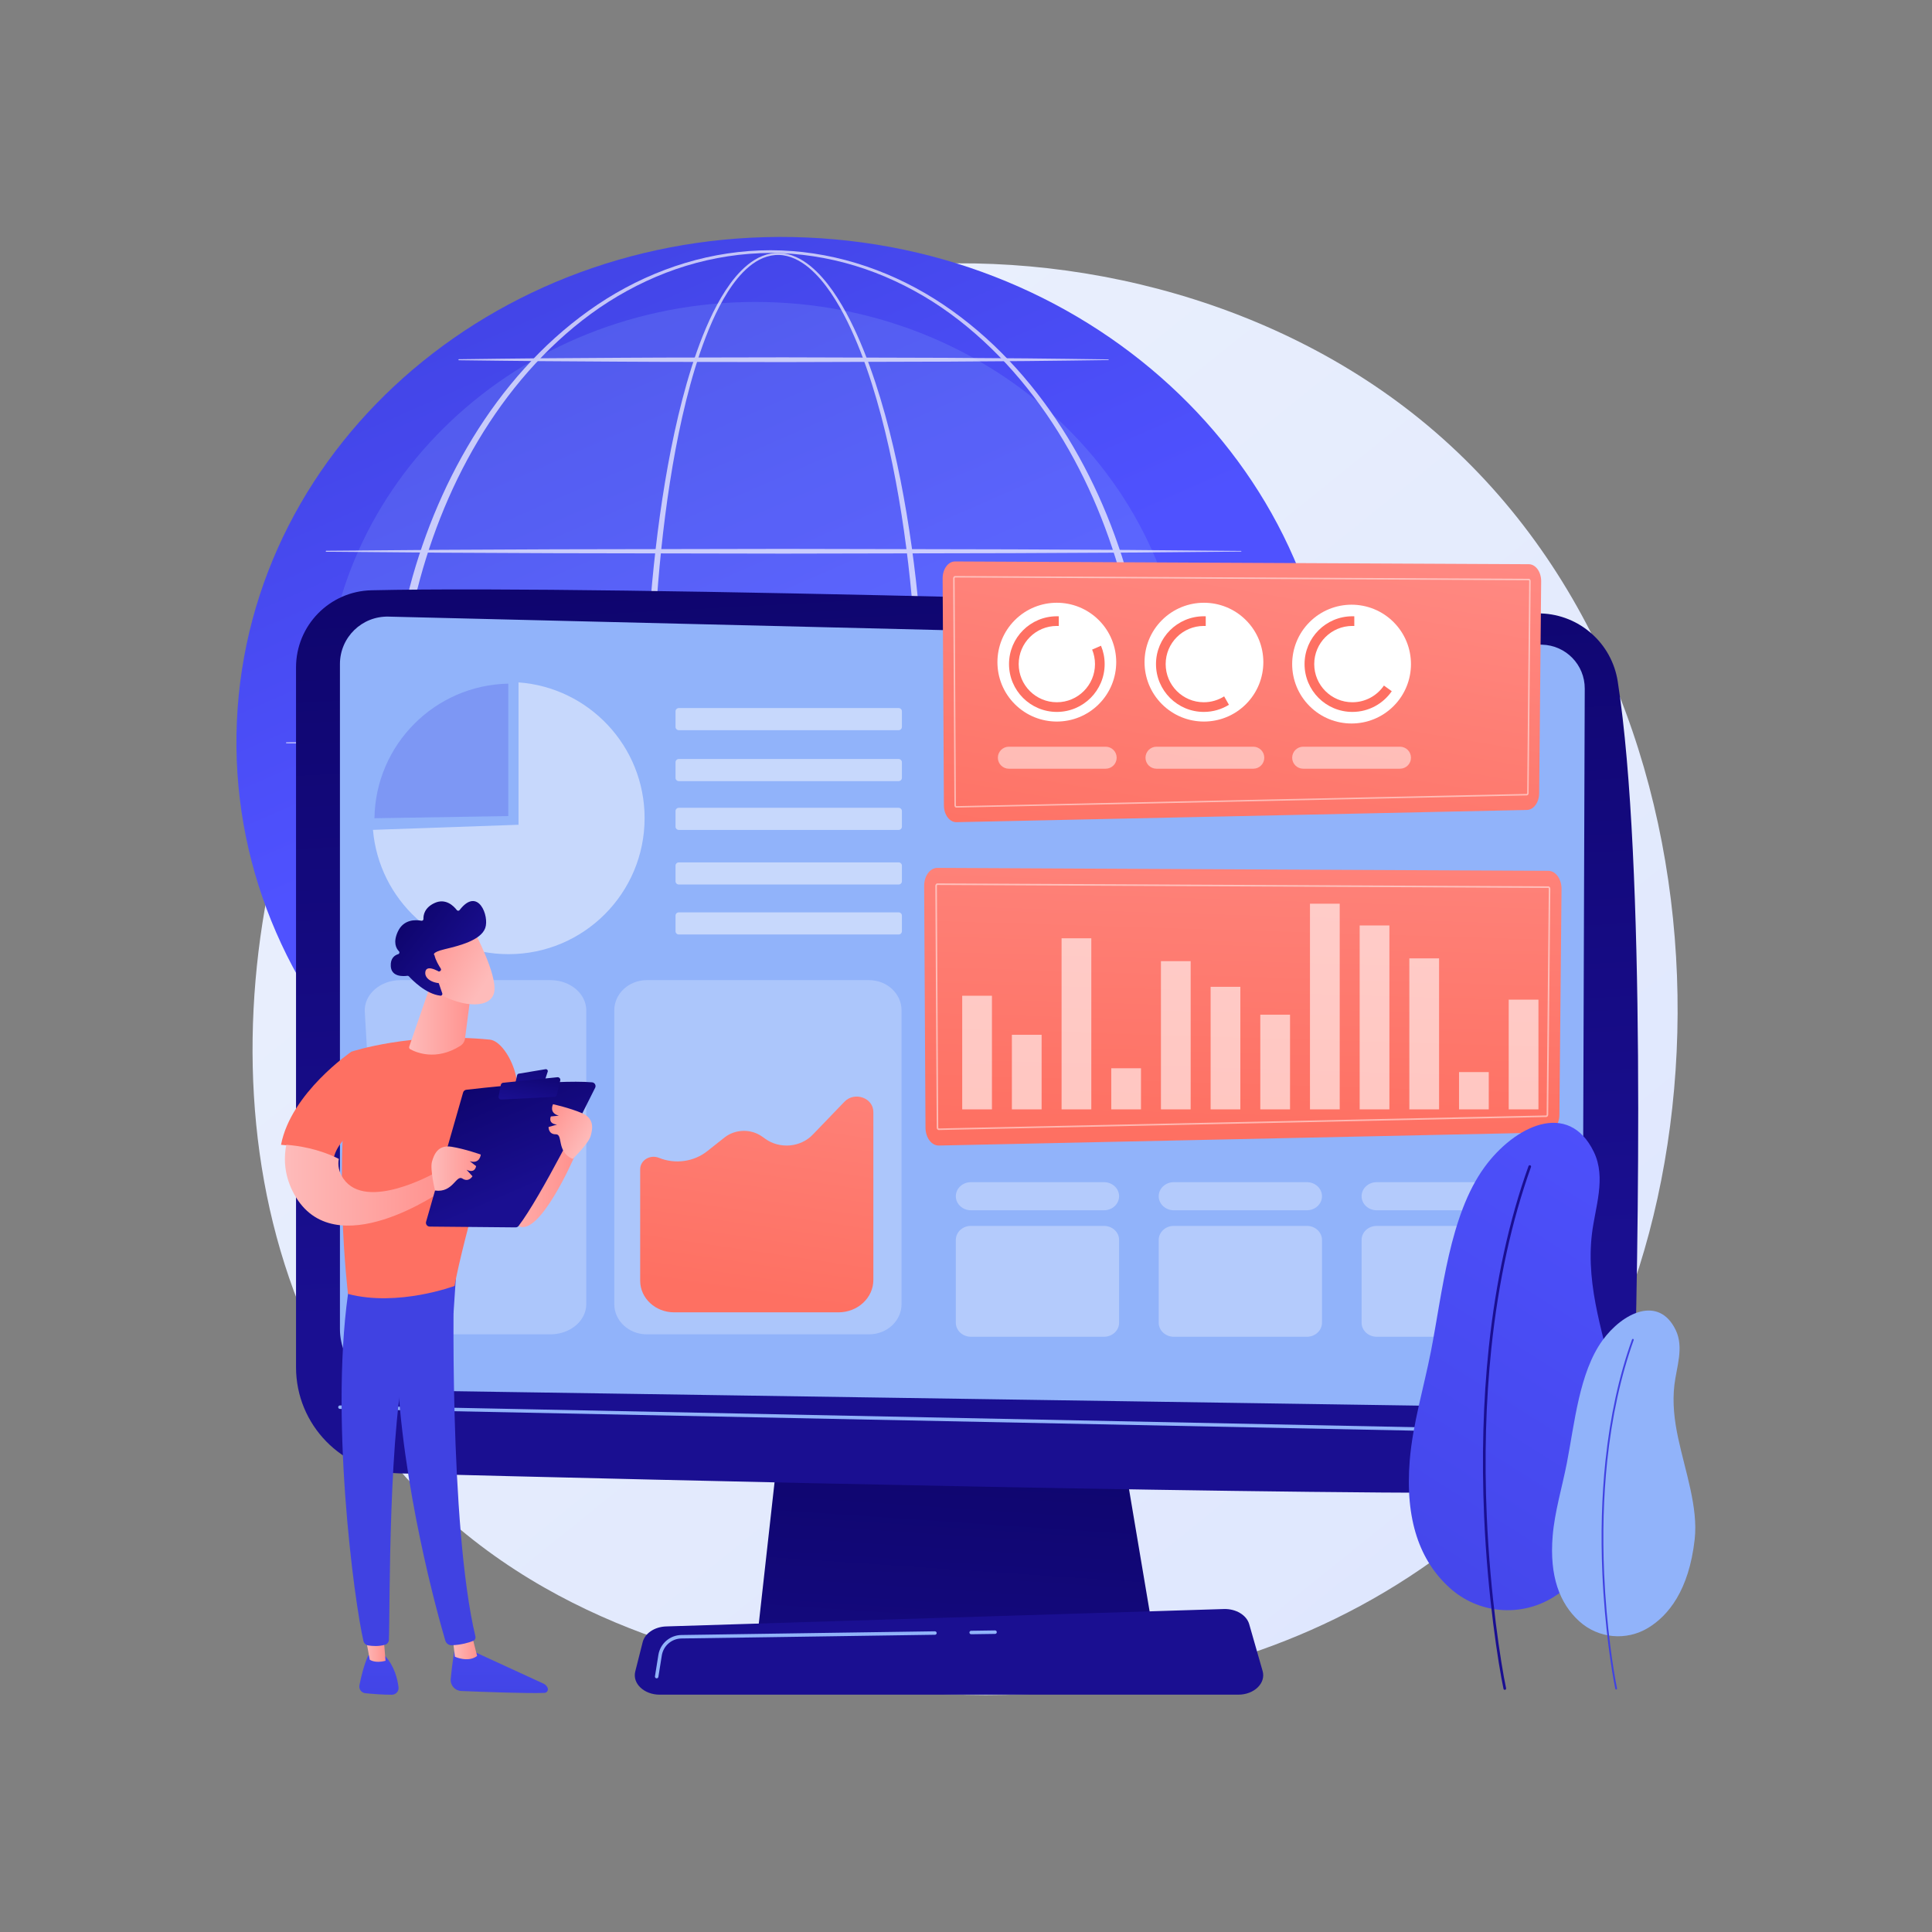 <svg width="3710" height="3710" viewBox="0 0 3710 3710" fill="none" xmlns="http://www.w3.org/2000/svg">
<rect x="0" y="0" width="3710" height="3710" fill="#808080" stroke="none"/>
<g clip-path="url(#clip0_248_2)">
<path d="M2904.32 2868.27C2848.12 2927.43 2794.95 2965.58 2752.94 2995.72C2259.15 3350.03 1674.85 3246.75 1550.67 3221.53C1367.3 3184.28 1012.84 3112.29 756.58 2810.93C368.871 2354.99 429.243 1636.67 729.976 1162.5C784.985 1075.77 1075.56 594.375 1666.14 517.174C2023.56 470.453 2440.19 564.684 2741.91 817.46C3375.23 1348.06 3330.15 2419.97 2904.32 2868.27Z" fill="url(#paint0_linear_248_2)"/>
<path d="M2560.08 1477.49C2536.43 2016.06 2046 2431.97 1464.67 2406.45C883.34 2380.93 431.244 1923.64 454.887 1385.07C478.53 846.502 968.96 430.594 1550.29 456.114C2131.62 481.635 2583.72 938.92 2560.08 1477.49Z" fill="url(#paint1_linear_248_2)"/>
<path opacity="0.19" d="M1450.46 2141.88C1907.06 2141.88 2277.22 1792.2 2277.22 1360.86C2277.22 929.51 1907.06 579.835 1450.46 579.835C993.853 579.835 623.702 929.51 623.702 1360.86C623.702 1792.2 993.853 2141.88 1450.46 2141.88Z" fill="#91B3FA"/>
<g opacity="0.68">
<path d="M1776.64 1436C1776.39 1608.15 1764.58 1780.66 1734.25 1950.38C1726.56 1992.78 1717.66 2034.97 1707.05 2076.76C1696.41 2118.54 1684.12 2159.95 1669.08 2200.44C1653.91 2240.82 1636.3 2280.62 1612.43 2317C1600.4 2335.06 1586.75 2352.36 1569.91 2366.59C1561.5 2373.66 1552.25 2379.93 1542.08 2384.53C1531.94 2389.09 1520.85 2391.98 1509.59 2392.18C1498.35 2392.51 1487.09 2390.31 1476.75 2386.14C1466.36 2382.02 1456.89 2376.03 1448.27 2369.19C1431.03 2355.4 1417.08 2338.29 1404.83 2320.38C1380.54 2284.26 1362.69 2244.54 1347.36 2204.22C1332.13 2163.8 1319.72 2122.42 1308.99 2080.67C1298.27 2038.9 1289.28 1996.73 1281.54 1954.35C1266.08 1869.57 1255.54 1783.97 1248.43 1698.14C1241.36 1612.29 1237.82 1526.17 1237.39 1440.04C1237.18 1396.98 1238.35 1353.93 1239.88 1310.9C1241.5 1267.87 1243.86 1224.87 1247.03 1181.93C1253.4 1096.06 1262.91 1010.39 1277.06 925.41C1284.15 882.932 1292.43 840.634 1302.38 798.71C1312.36 756.8 1323.95 715.223 1338.33 674.548C1345.56 654.229 1353.47 634.127 1362.48 614.498C1371.48 594.873 1381.55 575.676 1393.39 557.527C1405.26 539.457 1418.9 522.209 1435.88 508.403C1444.37 501.56 1453.72 495.606 1463.97 491.572C1474.18 487.486 1485.26 485.417 1496.27 485.836C1507.3 486.15 1518.17 488.898 1528.19 493.314C1538.23 497.751 1547.46 503.785 1555.93 510.625C1572.87 524.392 1586.89 541.225 1599.33 558.901C1624.06 594.499 1642.71 633.758 1658.86 673.703C1674.89 713.758 1688.13 754.85 1699.66 796.366C1711.15 837.902 1720.88 879.901 1729.3 922.147C1762.61 1091.28 1776.15 1263.81 1776.64 1436ZM1763.9 1436C1764.06 1350.21 1760.8 1264.41 1753.67 1178.93C1746.64 1093.44 1735.99 1008.21 1720.13 923.917C1712.21 881.777 1702.99 839.876 1692.01 798.439C1680.99 757.023 1668.28 716.029 1652.8 676.096C1637.2 636.276 1619.12 597.154 1595.13 561.809C1583.07 544.261 1569.46 527.595 1553.14 514.035C1544.98 507.296 1536.12 501.374 1526.53 497.013C1516.96 492.704 1506.64 489.88 1496.15 489.605C1485.67 489.273 1475.2 491.382 1465.5 495.372C1455.77 499.323 1446.84 505.136 1438.69 511.849C1422.4 525.387 1409.19 542.416 1397.72 560.325C1386.27 578.311 1376.52 597.387 1367.82 616.912C1359.11 636.441 1351.49 656.463 1344.53 676.709C1330.69 717.242 1319.62 758.708 1310.14 800.511C1300.7 842.33 1292.92 884.529 1286.32 926.905C1273.16 1011.68 1264.61 1097.14 1259.2 1182.77C1253.74 1268.4 1251.85 1354.23 1252.01 1440.03C1251.78 1525.8 1254.65 1611.61 1261.02 1697.15C1267.45 1782.68 1277.29 1868 1292.02 1952.48C1299.4 1994.71 1308.02 2036.72 1318.35 2078.3C1328.7 2119.87 1340.71 2161.04 1355.48 2201.19C1370.34 2241.22 1387.72 2280.61 1411.2 2316.09C1423.01 2333.68 1436.46 2350.36 1452.76 2363.59C1460.9 2370.15 1469.76 2375.83 1479.34 2379.72C1488.89 2383.62 1499.14 2385.78 1509.41 2385.44C1519.67 2385.17 1529.78 2382.46 1539.17 2378.15C1548.58 2373.82 1557.25 2367.85 1565.22 2361.05C1581.16 2347.37 1594.32 2330.48 1605.93 2312.74C1629 2276.98 1646.12 2237.5 1660.81 2197.4C1675.39 2157.18 1687.26 2115.97 1697.51 2074.38C1707.72 2032.77 1716.24 1990.73 1723.55 1948.49C1738.18 1864 1747.9 1778.67 1754.36 1693.14C1760.91 1607.6 1763.94 1521.79 1763.9 1436Z" fill="white"/>
<path d="M2210.95 1436C2210.35 1546.86 2196.1 1657.77 2166.42 1764.69C2136.23 1871.35 2090.71 1973.97 2028.91 2066.1C1998 2112.11 1962.99 2155.43 1923.87 2194.72C1884.77 2234.01 1841.52 2269.26 1794.58 2298.81C1747.59 2328.24 1696.84 2351.8 1643.72 2367.78C1590.63 2383.81 1535.2 2392.17 1479.73 2392.22C1424.25 2392.22 1368.81 2383.91 1315.69 2367.93C1262.54 2351.99 1211.75 2328.47 1164.71 2299.06C1117.72 2269.55 1074.41 2234.32 1035.24 2195.06C996.059 2155.78 960.979 2112.47 930.006 2066.46C868.082 1974.32 822.466 1871.66 792.128 1764.94C777.195 1711.48 766.098 1656.97 758.746 1601.97C751.433 1546.96 747.759 1491.49 747.507 1435.99C747.794 1380.5 751.502 1325.03 758.849 1270.04C766.236 1215.05 777.375 1160.55 792.343 1107.11C822.757 1000.44 868.442 897.843 930.407 805.798C961.394 759.826 996.478 716.57 1035.66 677.344C1074.83 638.135 1118.11 602.944 1165.09 573.522C1212.11 544.196 1262.89 520.847 1315.95 504.912C1368.97 488.911 1424.32 480.566 1479.73 480.511C1535.13 480.612 1590.47 489.004 1643.47 505.045C1696.5 521.022 1747.23 544.417 1794.2 573.775C1841.14 603.23 1884.36 638.45 1923.46 677.677C1962.57 716.921 1997.59 760.186 2028.5 806.158C2090.34 898.191 2135.94 1000.74 2166.21 1107.36C2195.95 1214.24 2210.27 1325.13 2210.95 1436ZM2196.34 1436C2196.18 1326.39 2182.52 1216.66 2153.6 1110.86C2124.52 1005.22 2080.74 903.231 2020.46 811.513C1990.33 765.701 1956.12 722.52 1917.8 683.268C1879.46 644.077 1837.12 608.62 1790.81 579.149C1744.45 549.843 1694.38 526.255 1641.88 510.3C1589.4 494.333 1534.61 485.94 1479.73 485.758C1424.84 485.987 1370.07 494.427 1317.62 510.433C1265.15 526.43 1215.12 550.065 1168.8 579.402C1122.55 608.906 1080.26 644.393 1041.99 683.6C1003.74 722.87 969.593 766.059 939.539 811.872C879.384 903.578 835.691 1005.52 806.754 1111.11C792.338 1163.97 781.9 1217.86 774.827 1272.16C767.737 1326.46 764.239 1381.22 764.117 1436C764.274 1490.77 767.807 1545.53 774.93 1599.82C782.038 1654.11 792.518 1707.99 806.969 1760.82C835.981 1866.37 879.745 1968.24 939.941 2059.85C970.007 2105.62 1004.16 2148.76 1042.41 2187.98C1080.68 2227.13 1122.93 2262.58 1169.18 2291.99C1215.48 2321.25 1265.5 2344.71 1317.88 2360.7C1370.23 2376.73 1424.91 2385.21 1479.73 2385.49C1534.54 2385.26 1589.24 2376.83 1641.62 2360.85C1694.03 2344.9 1744.09 2321.48 1790.44 2292.25C1836.74 2262.87 1879.05 2227.44 1917.38 2188.31C1955.7 2149.11 1989.92 2105.98 2020.05 2060.21C2080.38 1968.59 2124.23 1866.67 2153.39 1761.07C2182.37 1655.31 2196.1 1545.6 2196.34 1436Z" fill="white"/>
<path d="M626.453 1057.61L846.047 1055.84L1065.64 1054.83L1504.83 1054.02L1944.02 1054.92L2163.61 1056.01L2383.21 1057.93C2383.56 1057.93 2383.85 1058.22 2383.84 1058.58C2383.84 1058.93 2383.56 1059.22 2383.21 1059.22L2163.61 1061.13L1944.02 1062.23L1504.83 1063.12L1065.64 1062.31L846.047 1061.31L626.453 1059.53C625.923 1059.53 625.496 1059.1 625.5 1058.57C625.505 1058.04 625.931 1057.62 626.453 1057.61Z" fill="white"/>
<path d="M881.208 689.812C933.176 688.988 985.145 688.636 1037.11 688.038L1193.02 687.033C1244.99 686.605 1296.96 686.651 1348.92 686.519L1504.83 686.222L1816.64 687.115L1972.54 688.213C2024.51 688.865 2076.48 689.246 2128.45 690.128C2128.81 690.134 2129.09 690.428 2129.08 690.784C2129.08 691.132 2128.8 691.412 2128.45 691.418C2076.48 692.3 2024.51 692.681 1972.54 693.333L1816.64 694.431L1504.83 695.324L1348.92 695.027C1296.96 694.895 1244.99 694.941 1193.02 694.513L1037.11 693.508C985.145 692.911 933.176 692.558 881.208 691.734C880.678 691.726 880.255 691.289 880.263 690.758C880.271 690.237 880.692 689.82 881.208 689.812Z" fill="white"/>
<path d="M550.142 1425.42L788.814 1423.65L1027.49 1422.64L1504.83 1421.83L1982.17 1422.72L2220.85 1423.82L2459.52 1425.73C2459.87 1425.73 2460.16 1426.03 2460.16 1426.38C2460.15 1426.73 2459.87 1427.02 2459.52 1427.02L2220.85 1428.94L1982.17 1430.03L1504.83 1430.93L1027.49 1430.12L788.814 1429.11L550.142 1427.34C549.612 1427.33 549.185 1426.9 549.189 1426.37C549.193 1425.84 549.618 1425.42 550.142 1425.42Z" fill="white"/>
<path d="M626.453 1793.22L846.047 1791.44L1065.64 1790.44L1504.83 1789.63L1944.02 1790.52L2163.61 1791.62L2383.21 1793.53C2383.56 1793.54 2383.85 1793.83 2383.84 1794.18C2383.84 1794.54 2383.56 1794.82 2383.21 1794.82L2163.61 1796.74L1944.02 1797.84L1504.83 1798.73L1065.64 1797.92L846.047 1796.91L626.453 1795.14C625.923 1795.14 625.496 1794.7 625.5 1794.17C625.505 1793.64 625.931 1793.22 626.453 1793.22Z" fill="white"/>
<path d="M2159.87 2165.35H912.632C910.771 2165.35 909.265 2163.84 909.265 2161.98C909.265 2160.12 910.771 2158.61 912.632 2158.61H2159.87C2161.73 2158.61 2163.24 2160.12 2163.24 2161.98C2163.24 2163.84 2161.73 2165.35 2159.87 2165.35Z" fill="white"/>
</g>
<path d="M1520.68 2547.44L1455.26 3134.2H2214.31L2115.44 2547.44H1520.68Z" fill="url(#paint2_linear_248_2)"/>
<path d="M2377.81 3254.26H1266.88C1236.7 3254.26 1214.04 3232.77 1219.88 3209.69L1234.13 3153.32C1238.42 3136.36 1257.07 3123.92 1279.22 3123.22L2350.19 3089.8C2373.34 3089.08 2393.83 3101.37 2398.87 3118.99L2424.57 3208.78C2431.25 3232.11 2408.47 3254.26 2377.81 3254.26Z" fill="url(#paint3_linear_248_2)"/>
<path d="M568.46 1281.68V2625.53C568.46 2736.08 656.554 2826.48 767.067 2829.33C1257.91 2841.99 2522.12 2872.68 2989.36 2865.79C3069.67 2864.6 3134.73 2800.34 3137.04 2720.06C3146.05 2407.86 3160.69 1657.14 3106.53 1308.61C3095.13 1235.21 3033.18 1180.33 2958.94 1177.96C2547.68 1164.8 1180.35 1123.02 713.322 1133.51C632.776 1135.32 568.46 1201.11 568.46 1281.68Z" fill="url(#paint4_linear_248_2)"/>
<path d="M652.783 1275.14V2551.88C652.783 2616.43 704.595 2669.02 769.132 2669.99L2922.14 2702.18C2986.13 2703.13 3038.58 2651.66 3038.81 2587.66L3043.17 1322.33C3043.34 1276.57 3006.89 1239.08 2961.15 1237.97L746.088 1184.08C694.928 1182.83 652.783 1223.96 652.783 1275.14Z" fill="#91B3FA"/>
<path d="M3058.43 2754.22C3058.41 2754.22 3058.38 2754.22 3058.36 2754.22L652.716 2705.52C650.876 2705.48 649.415 2703.96 649.451 2702.12C649.489 2700.28 651.076 2698.79 652.849 2698.86L3058.49 2747.56C3060.33 2747.6 3061.79 2749.11 3061.76 2750.96C3061.72 2752.77 3060.24 2754.22 3058.43 2754.22Z" fill="#91B3FA"/>
<path d="M1864.91 3138.21C1863.1 3138.21 1861.61 3136.75 1861.58 3134.92C1861.56 3133.08 1863.03 3131.57 1864.87 3131.54L1910.76 3130.87C1910.77 3130.87 1910.79 3130.87 1910.81 3130.87C1912.63 3130.87 1914.11 3132.34 1914.14 3134.16C1914.17 3136 1912.7 3137.51 1910.86 3137.54L1864.96 3138.21C1864.95 3138.21 1864.93 3138.21 1864.91 3138.21Z" fill="#91B3FA"/>
<path d="M1261 3222.89C1260.83 3222.89 1260.65 3222.87 1260.47 3222.84C1258.66 3222.55 1257.42 3220.85 1257.71 3219.03L1264.26 3178.03C1267.75 3156.13 1286.38 3140 1308.55 3139.68L1795.31 3132.56C1797.04 3132.63 1798.66 3134 1798.69 3135.84C1798.72 3137.68 1797.25 3139.2 1795.41 3139.22L1308.65 3146.34C1289.72 3146.62 1273.82 3160.38 1270.84 3179.08L1264.29 3220.08C1264.03 3221.72 1262.61 3222.89 1261 3222.89Z" fill="#91B3FA"/>
<g opacity="0.49">
<path opacity="0.5" d="M1057.01 1882.14H769.219C729.899 1882.14 698.575 1909.88 700.498 1943L733.248 2507.11C735.043 2538.02 765.279 2562.31 801.969 2562.31H1057.01C1095.01 2562.31 1125.81 2536.32 1125.81 2504.28V1940.16C1125.81 1908.12 1095.01 1882.14 1057.01 1882.14Z" fill="white"/>
<path opacity="0.5" d="M1668.82 1882.14H1242.04C1207.56 1882.14 1179.61 1908.12 1179.61 1940.16V2504.28C1179.61 2536.32 1207.56 2562.31 1242.04 2562.31H1668.82C1703.29 2562.31 1731.24 2536.32 1731.24 2504.28V1940.16C1731.24 1908.12 1703.29 1882.14 1668.82 1882.14Z" fill="white"/>
<path d="M995.733 1310.39V1583.79L716.204 1593.57C727.657 1727.3 839.817 1832.27 976.514 1832.27C1120.82 1832.27 1237.81 1715.29 1237.81 1570.98C1237.81 1433.14 1131.07 1320.23 995.733 1310.39Z" fill="white"/>
<path d="M1725.66 1499.99H1303.48C1300.03 1499.99 1297.2 1497.17 1297.2 1493.72V1463.79C1297.2 1460.34 1300.03 1457.51 1303.48 1457.51H1725.66C1729.12 1457.51 1731.94 1460.34 1731.94 1463.79V1493.72C1731.94 1497.17 1729.12 1499.99 1725.66 1499.99Z" fill="white"/>
<path d="M1725.66 1402.16H1303.48C1300.03 1402.16 1297.2 1399.34 1297.2 1395.88V1365.96C1297.2 1362.5 1300.03 1359.68 1303.48 1359.68H1725.66C1729.12 1359.68 1731.94 1362.5 1731.94 1365.96V1395.88C1731.94 1399.34 1729.12 1402.16 1725.66 1402.16Z" fill="white"/>
<path d="M1725.66 1593.7H1303.48C1300.03 1593.7 1297.2 1590.87 1297.2 1587.42V1557.49C1297.2 1554.04 1300.03 1551.22 1303.48 1551.22H1725.66C1729.12 1551.22 1731.94 1554.04 1731.94 1557.49V1587.42C1731.94 1590.87 1729.12 1593.7 1725.66 1593.7Z" fill="white"/>
<path d="M1725.66 1698.52H1303.48C1300.03 1698.52 1297.2 1695.69 1297.2 1692.24V1662.31C1297.2 1658.86 1300.03 1656.03 1303.48 1656.03H1725.66C1729.12 1656.03 1731.94 1658.86 1731.94 1662.31V1692.24C1731.94 1695.69 1729.12 1698.52 1725.66 1698.52Z" fill="white"/>
<path d="M1725.66 1794.48H1303.48C1300.03 1794.48 1297.2 1791.66 1297.2 1788.2V1758.28C1297.2 1754.82 1300.03 1752 1303.48 1752H1725.66C1729.12 1752 1731.94 1754.82 1731.94 1758.28V1788.2C1731.94 1791.66 1729.12 1794.48 1725.66 1794.48Z" fill="white"/>
</g>
<g opacity="0.64">
<path opacity="0.5" d="M2119.96 2270.1H1864.5C1848.46 2270.1 1835.47 2282.19 1835.47 2297.09C1835.47 2312 1848.46 2324.08 1864.5 2324.08H2119.96C2135.99 2324.08 2148.99 2312 2148.99 2297.09C2148.99 2282.19 2135.99 2270.1 2119.96 2270.1Z" fill="white"/>
<path opacity="0.5" d="M2509.56 2270.1H2254.1C2238.07 2270.1 2225.07 2282.19 2225.07 2297.09C2225.07 2312 2238.07 2324.08 2254.1 2324.08H2509.56C2525.6 2324.08 2538.6 2312 2538.6 2297.09C2538.6 2282.19 2525.6 2270.1 2509.56 2270.1Z" fill="white"/>
<path opacity="0.5" d="M2643.71 2324.08H2899.17C2915.2 2324.08 2928.2 2312 2928.2 2297.09C2928.2 2282.19 2915.2 2270.1 2899.17 2270.1H2643.71C2627.67 2270.1 2614.67 2282.19 2614.67 2297.09C2614.67 2312 2627.67 2324.08 2643.71 2324.08Z" fill="white"/>
<path opacity="0.5" d="M2119.96 2354.07H1864.5C1848.46 2354.07 1835.47 2366.15 1835.47 2381.05V2539.98C1835.47 2554.88 1848.46 2566.97 1864.5 2566.97H2119.96C2135.99 2566.97 2148.99 2554.88 2148.99 2539.98V2381.05C2148.99 2366.15 2135.99 2354.07 2119.96 2354.07Z" fill="white"/>
<path opacity="0.5" d="M2509.56 2354.07H2254.1C2238.07 2354.07 2225.07 2366.15 2225.07 2381.05V2539.98C2225.07 2554.88 2238.07 2566.97 2254.1 2566.97H2509.56C2525.6 2566.97 2538.6 2554.88 2538.6 2539.98V2381.05C2538.6 2366.15 2525.6 2354.07 2509.56 2354.07Z" fill="white"/>
<path opacity="0.5" d="M2899.17 2354.07H2643.71C2627.67 2354.07 2614.67 2366.15 2614.67 2381.05V2539.98C2614.67 2554.88 2627.67 2566.97 2643.71 2566.97H2899.17C2915.2 2566.97 2928.2 2554.88 2928.2 2539.98V2381.05C2928.2 2366.15 2915.2 2354.07 2899.17 2354.07Z" fill="white"/>
</g>
<path d="M1229.34 2245.27V2459.43C1229.34 2492.91 1258.54 2520.06 1294.57 2520.06H1610.12C1647.11 2520.06 1677.1 2492.18 1677.1 2457.79V2135.34C1677.1 2108.2 1641.06 2095.4 1621.6 2115.63L1560.62 2178.98C1537.15 2203.36 1497.42 2206.79 1469.52 2186.84L1463.68 2182.66C1442.16 2167.28 1412 2167.96 1391.31 2184.31L1357.92 2210.71C1332.21 2231.03 1296.29 2235.94 1265.37 2223.37C1248.37 2216.46 1229.34 2228.03 1229.34 2245.27Z" fill="url(#paint5_linear_248_2)"/>
<path d="M976.117 1567.07V1312.78C834.951 1315.62 721.153 1429.89 719.051 1571.24L976.117 1567.07Z" fill="#7D97F4"/>
<path d="M2973.41 1672.25L1800.15 1666.61C1786 1666.48 1774.52 1682.12 1774.63 1701.36L1777.23 2165.56C1777.34 2184.91 1789.12 2200.35 1803.34 2199.77L2969.91 2174.79C2983.48 2174.23 2994.32 2159.23 2994.5 2140.75L2998.58 1707.18C2998.76 1688.05 2987.47 1672.38 2973.41 1672.25Z" fill="url(#paint6_linear_248_2)"/>
<path opacity="0.5" d="M1802.59 2170C1800.42 2170 1798.74 2167.95 1798.72 2165.33L1796.12 1701.13C1796.12 1699.92 1796.44 1698.85 1797.09 1697.95C1798.04 1696.66 1799.19 1696.39 1799.99 1696.39L2973.26 1702.04C2974.06 1702.04 2975.2 1702.32 2976.14 1703.62C2976.78 1704.52 2977.1 1705.58 2977.09 1706.79L2973.01 2140.36C2972.98 2142.93 2971.38 2144.93 2969.28 2145.01H2969.25L1802.59 2170ZM1799.98 1699.4C1799.91 1699.4 1799.76 1699.4 1799.52 1699.73C1799.26 1700.09 1799.13 1700.55 1799.13 1701.12L1801.73 2165.31C1801.73 2166.34 1802.28 2166.99 1802.56 2166.99L2969.19 2142C2969.5 2141.98 2969.99 2141.31 2970 2140.33L2974.09 1706.76C2974.09 1706.2 2973.96 1705.75 2973.69 1705.38C2973.46 1705.05 2973.31 1705.04 2973.24 1705.04L1799.98 1699.4Z" fill="white"/>
<g opacity="0.6">
<path d="M1904.82 1912.12H1847.72V2130.31H1904.82V1912.12Z" fill="white"/>
<path d="M2000.22 1987.1H1943.12V2130.31H2000.22V1987.1Z" fill="white"/>
<path d="M2095.62 1801.78H2038.53V2130.31H2095.62V1801.78Z" fill="white"/>
<path d="M2191.03 2051.38H2133.93V2130.31H2191.03V2051.38Z" fill="white"/>
<path d="M2286.43 1845.7H2229.33V2130.31H2286.43V1845.7Z" fill="white"/>
<path d="M2381.83 1894.98H2324.74V2130.31H2381.83V1894.98Z" fill="white"/>
<path d="M2477.24 1948.54H2420.14V2130.31H2477.24V1948.54Z" fill="white"/>
<path d="M2572.64 1735.36H2515.54V2130.31H2572.64V1735.36Z" fill="white"/>
<path d="M2668.04 1777.14H2610.95V2130.31H2668.04V1777.14Z" fill="white"/>
<path d="M2763.45 1840.34H2706.35V2130.31H2763.45V1840.34Z" fill="white"/>
<path d="M2858.85 2058.71H2801.76V2130.31H2858.85V2058.71Z" fill="white"/>
<path d="M2954.26 1919.61H2897.16V2130.31H2954.26V1919.61Z" fill="white"/>
</g>
<path d="M2935.83 1083.45L1834.1 1078.15C1820.82 1078.03 1810.04 1092.72 1810.14 1110.79L1812.58 1546.69C1812.68 1564.86 1823.75 1579.36 1837.1 1578.81L2932.55 1555.35C2945.29 1554.83 2955.47 1540.74 2955.64 1523.39L2959.48 1116.25C2959.64 1098.29 2949.04 1083.57 2935.83 1083.45Z" fill="url(#paint7_linear_248_2)"/>
<path opacity="0.5" d="M1836.4 1550.86C1834.36 1550.86 1832.78 1548.93 1832.76 1546.47L1830.32 1110.58C1830.32 1109.44 1830.62 1108.43 1831.23 1107.59C1832.12 1106.38 1833.2 1106.13 1833.95 1106.13L2935.7 1111.42C2936.45 1111.43 2937.52 1111.69 2938.39 1112.91C2939 1113.75 2939.3 1114.75 2939.29 1115.89L2935.46 1523.03C2935.43 1525.44 2933.93 1527.31 2931.96 1527.39H2931.93L1836.4 1550.86ZM1833.95 1108.95C1833.88 1108.95 1833.74 1108.95 1833.52 1109.26C1833.27 1109.6 1833.14 1110.03 1833.15 1110.56L1835.59 1546.45C1835.59 1547.42 1836.1 1548.03 1836.37 1548.03L2931.87 1524.57C2932.16 1524.55 2932.62 1523.92 2932.63 1523L2936.47 1115.87C2936.47 1115.34 2936.35 1114.91 2936.1 1114.56C2935.88 1114.25 2935.74 1114.25 2935.68 1114.25L1833.95 1108.95Z" fill="white"/>
<path d="M2110.07 1352.18C2154.61 1307.63 2154.61 1235.41 2110.07 1190.86C2065.52 1146.32 1993.3 1146.32 1948.76 1190.86C1904.21 1235.41 1904.21 1307.63 1948.76 1352.18C1993.3 1396.72 2065.52 1396.72 2110.07 1352.18Z" fill="white"/>
<path d="M2392.57 1352.18C2437.12 1307.63 2437.12 1235.41 2392.57 1190.87C2348.03 1146.32 2275.81 1146.32 2231.26 1190.87C2186.72 1235.41 2186.72 1307.63 2231.26 1352.18C2275.81 1396.72 2348.03 1396.72 2392.57 1352.18Z" fill="white"/>
<path d="M2676.06 1355.91C2720.6 1311.37 2720.6 1239.15 2676.06 1194.6C2631.51 1150.06 2559.29 1150.06 2514.75 1194.6C2470.2 1239.15 2470.2 1311.37 2514.75 1355.91C2559.29 1400.46 2631.51 1400.46 2676.06 1355.91Z" fill="white"/>
<path d="M2097.21 1247.41C2100.74 1255.99 2102.7 1265.39 2102.7 1275.25C2102.7 1315.71 2069.9 1348.52 2029.44 1348.52C1988.97 1348.52 1956.17 1315.71 1956.17 1275.25C1956.17 1234.79 1988.97 1201.98 2029.44 1201.98C2030.68 1201.98 2031.91 1202.02 2033.13 1202.08V1183.5C2031.91 1183.46 2030.68 1183.42 2029.44 1183.42C1978.72 1183.42 1937.61 1224.54 1937.61 1275.25C1937.61 1325.96 1978.72 1367.08 2029.44 1367.08C2080.15 1367.08 2121.26 1325.97 2121.26 1275.25C2121.26 1262.76 2118.77 1250.86 2114.25 1240.01L2097.21 1247.41Z" fill="url(#paint8_linear_248_2)"/>
<path d="M2350.72 1337.24C2339.41 1344.37 2326.03 1348.52 2311.68 1348.52C2271.21 1348.52 2238.41 1315.71 2238.41 1275.25C2238.41 1234.79 2271.21 1201.98 2311.68 1201.98C2312.92 1201.98 2314.15 1202.02 2315.37 1202.08V1183.5C2314.15 1183.46 2312.92 1183.42 2311.68 1183.42C2260.96 1183.42 2219.85 1224.54 2219.85 1275.25C2219.85 1325.96 2260.96 1367.08 2311.68 1367.08C2329.38 1367.08 2345.9 1362.06 2359.92 1353.39L2350.72 1337.24Z" fill="url(#paint9_linear_248_2)"/>
<path d="M2657.55 1316.44C2644.36 1335.8 2622.15 1348.52 2596.96 1348.52C2556.49 1348.52 2523.69 1315.71 2523.69 1275.25C2523.69 1234.79 2556.49 1201.98 2596.96 1201.98C2598.2 1201.98 2599.43 1202.02 2600.65 1202.08V1183.5C2599.43 1183.46 2598.2 1183.42 2596.96 1183.42C2546.24 1183.42 2505.13 1224.54 2505.13 1275.25C2505.13 1325.96 2546.24 1367.08 2596.96 1367.08C2628.33 1367.08 2656.02 1351.34 2672.59 1327.33L2657.55 1316.44Z" fill="url(#paint10_linear_248_2)"/>
<path opacity="0.5" d="M2123.19 1433.9H1937.31C1925.64 1433.9 1916.18 1443.36 1916.18 1455.02C1916.18 1466.69 1925.64 1476.15 1937.31 1476.15H2123.19C2134.86 1476.15 2144.32 1466.69 2144.32 1455.02C2144.32 1443.36 2134.86 1433.9 2123.19 1433.9Z" fill="white"/>
<path opacity="0.5" d="M2406.68 1433.9H2220.8C2209.13 1433.9 2199.67 1443.36 2199.67 1455.02C2199.67 1466.69 2209.13 1476.15 2220.8 1476.15H2406.68C2418.34 1476.15 2427.8 1466.69 2427.8 1455.02C2427.8 1443.36 2418.34 1433.9 2406.68 1433.9Z" fill="white"/>
<path opacity="0.5" d="M2502.49 1476.15H2688.37C2700.04 1476.15 2709.49 1466.69 2709.49 1455.02C2709.49 1443.36 2700.04 1433.9 2688.37 1433.9H2502.49C2490.82 1433.9 2481.36 1443.36 2481.36 1455.02C2481.36 1466.69 2490.82 1476.15 2502.49 1476.15Z" fill="white"/>
<path d="M1102 2223.4C1102 2223.4 1036.42 2374.73 996.062 2354.56C955.707 2334.38 925.44 2167.91 925.44 2167.91C925.44 2167.91 1051.55 2137.64 1102 2223.4Z" fill="url(#paint11_linear_248_2)"/>
<path d="M873.669 3162.51C873.669 3162.51 868.187 3193.54 865.5 3224.26C864.449 3236.27 873.706 3246.7 885.748 3247.2C926.661 3248.9 1014.18 3252.22 1045.58 3250.81C1050.3 3250.6 1053.39 3245.77 1051.64 3241.38C1050.18 3237.7 1047.35 3234.73 1043.75 3233.07L899.196 3166.63L873.669 3162.51Z" fill="url(#paint12_linear_248_2)"/>
<path d="M869.18 3144.27L873.584 3181.39C873.584 3181.39 898.907 3193.18 916.2 3179.91L905.713 3138.54L869.18 3144.27Z" fill="url(#paint13_linear_248_2)"/>
<path d="M872.49 2446.35C870.588 2456.04 862.277 2930.12 912.953 3142.58C913.779 3146.04 912.023 3149.62 908.724 3150.96C900.952 3154.14 885.715 3158.74 867.453 3159.35C861.798 3159.54 856.727 3155.87 855.132 3150.44C840.646 3101.15 771.235 2854.18 762.18 2618.26C752.062 2354.64 762.18 2609.28 762.18 2609.28L768.112 2446.33L872.49 2446.35Z" fill="url(#paint14_linear_248_2)"/>
<path d="M707.381 3178.7C707.381 3178.7 698.654 3194.37 690.206 3236C688.681 3243.52 693.934 3250.72 701.569 3251.47C715.079 3252.79 735.875 3254.5 752.535 3254.39C760.214 3254.34 766.207 3247.65 765.282 3240.02C763.437 3224.83 757.688 3199.9 739.929 3180.46L707.381 3178.7Z" fill="url(#paint15_linear_248_2)"/>
<path d="M699.718 3130.95L710.01 3187.09C710.01 3187.09 720.186 3194.66 740.316 3189.17L735.404 3128.77L699.718 3130.95Z" fill="url(#paint16_linear_248_2)"/>
<path d="M671.915 2460.9C630.469 2711.03 680.905 3079.11 697.916 3151.15C698.957 3155.56 702.517 3158.94 706.988 3159.69C714.58 3160.94 727.08 3161.97 739.405 3158.39C743.651 3157.16 746.635 3153.33 746.808 3148.91C749.09 3090.67 744.983 2733.1 783.6 2591.79C785.558 2584.63 789.931 2578.38 795.981 2574.08L870.937 2520.79L876.683 2434.66L671.915 2460.9Z" fill="url(#paint17_linear_248_2)"/>
<path d="M940.574 1996.4C789.241 1981.27 674.757 2019.57 674.757 2019.57C637.733 2235.59 668.283 2484.77 668.283 2484.77C764.44 2509.98 872.91 2469.35 872.91 2469.35C888.891 2379.06 963.458 2124.94 963.458 2124.94C1024.14 2117.4 978.698 2000.21 940.574 1996.4Z" fill="url(#paint18_linear_248_2)"/>
<path d="M722.397 2139.83L674.757 2019.56C674.757 2019.56 558.742 2098.39 539.663 2198.34C561.584 2199.95 601.472 2205.65 640.517 2225.37C649.096 2178.17 722.397 2139.83 722.397 2139.83Z" fill="url(#paint19_linear_248_2)"/>
<path d="M833.87 2253C833.87 2253 703.614 2326.61 659.664 2263.76C650.539 2250.7 648.358 2237.73 650.606 2225.37C611.561 2205.65 571.673 2199.95 549.752 2198.34C543.999 2228.47 547.041 2260.51 564.746 2292.9C641.732 2433.73 851.108 2285.12 851.108 2285.12L833.87 2253Z" fill="url(#paint20_linear_248_2)"/>
<path d="M818.218 2346.13L889.307 2097.87C890.114 2095.05 892.518 2093 895.43 2092.66C908.31 2091.16 945.631 2086.94 988.722 2083.29C1040.63 2078.9 1100.9 2075.34 1136.92 2078.37C1142.04 2078.8 1145.14 2084.22 1142.86 2088.82C1122.38 2130.26 1038.13 2298.83 995.933 2354.05C994.535 2355.88 992.373 2356.95 990.072 2356.93L825.135 2355.39C820.335 2355.35 816.897 2350.74 818.218 2346.13Z" fill="url(#paint21_linear_248_2)"/>
<path d="M996.096 2061.77L1047.64 2053.18C1050.38 2052.73 1052.63 2055.35 1051.76 2057.99L1046.66 2073.45C1046.21 2074.8 1045.04 2075.77 1043.63 2075.96L994.035 2082.58C991.469 2082.93 989.354 2080.6 989.944 2078.07L993.102 2064.58C993.442 2063.12 994.622 2062.02 996.096 2061.77Z" fill="url(#paint22_linear_248_2)"/>
<path d="M957.504 2105.4L961.75 2083.29C962.176 2081.07 964.008 2079.39 966.255 2079.17L1070.35 2068.6C1073.86 2068.25 1076.66 2071.46 1075.84 2074.88L1069.22 2102.44C1068.69 2104.65 1066.77 2106.24 1064.51 2106.35L962.783 2111.47C959.47 2111.64 956.878 2108.66 957.504 2105.4Z" fill="url(#paint23_linear_248_2)"/>
<path d="M835.393 2286.15C835.393 2286.15 825.491 2245.43 829.485 2230.98C833.479 2216.54 841.219 2197.96 867.017 2202.09C892.814 2206.22 923.245 2217.09 923.245 2217.09C923.245 2217.09 921.708 2235.9 902.101 2229.83L914.26 2239.24C914.26 2239.24 912.521 2254.31 895.96 2246.26L907.268 2258.73C907.268 2258.73 900.156 2271.11 887.972 2263.17C875.788 2255.23 869.946 2291.05 835.393 2286.15Z" fill="url(#paint24_linear_248_2)"/>
<path d="M1099.71 2225.57C1099.71 2225.57 1129.73 2196.33 1134.02 2181.97C1138.31 2167.6 1141.62 2147.76 1117.57 2137.55C1093.52 2127.34 1061.97 2120.38 1061.97 2120.38C1061.97 2120.38 1053.27 2137.14 1073.11 2142.41L1057.81 2143.93C1057.81 2143.93 1051.28 2157.62 1069.59 2159.59L1053.38 2164.16C1053.38 2164.16 1052.83 2178.42 1067.37 2178.17C1081.91 2177.91 1067.83 2211.37 1099.71 2225.57Z" fill="url(#paint25_linear_248_2)"/>
<path d="M825.332 1895.51L785.811 2009.8C785.156 2011.69 785.935 2013.79 787.688 2014.76C798.461 2020.72 837.274 2037.93 884.045 2008.28C888.918 2005.19 892.234 2000.15 892.975 1994.43L905.773 1895.51H825.332Z" fill="url(#paint26_linear_248_2)"/>
<path d="M911.322 1789.67C911.322 1789.67 954.718 1871.37 949.156 1904.36C943.594 1937.36 889.809 1934.99 842.843 1908.19L810.025 1819.99L911.322 1789.67Z" fill="url(#paint27_linear_248_2)"/>
<path d="M844.92 1864.87C846.829 1864.03 847.533 1861.69 846.39 1859.95C842.913 1854.64 836.396 1843.8 834.316 1834.31C834.316 1834.31 826.514 1829.31 854.173 1822.7C881.831 1816.08 923.076 1805.8 931.745 1782.26C940.198 1759.31 917.99 1701.58 882.558 1747.57C881.21 1749.32 878.569 1749.36 877.223 1747.61C871.414 1740.05 856.144 1724.36 834.943 1733.87C815.102 1742.78 812.869 1757.31 813.141 1764.64C813.22 1766.8 811.294 1768.47 809.174 1768.07C799.143 1766.16 775.072 1764.51 763.837 1789.21C754.582 1809.54 760.597 1821.06 766.075 1826.69C767.85 1828.51 767.073 1831.52 764.639 1832.26C758.047 1834.28 749.533 1839.87 750.386 1855.32C751.564 1876.67 775.437 1874.79 782.234 1873.81C783.349 1873.66 784.47 1874.04 785.224 1874.87C791.052 1881.32 817.31 1908.71 845.73 1912.01C848.191 1912.29 850.097 1909.86 849.292 1907.52L836.992 1871.77C836.422 1870.11 837.216 1868.29 838.822 1867.58L844.92 1864.87Z" fill="url(#paint28_linear_248_2)"/>
<path d="M849.863 1869.95C849.863 1869.95 818.964 1848.75 816.707 1866.6C814.449 1884.46 844.531 1892.46 859.431 1885.81L849.863 1869.95Z" fill="url(#paint29_linear_248_2)"/>
<path d="M3115.23 2813.2C3125.42 2721.47 3088.08 2618.13 3067.68 2522.37C3056.89 2471.74 3050.82 2421.32 3056.95 2369.63C3063.04 2318.24 3084.82 2262.05 3060.66 2212.06C3011.97 2111.36 2907.87 2162.25 2850.27 2241.84C2783.42 2334.2 2770.03 2481.29 2747.79 2595.02C2734.38 2663.59 2712.88 2734.23 2707.15 2803.78C2697.65 2919 2726.76 2997.56 2783.77 3049.12C2838.44 3098.58 2918.99 3106.06 2981.91 3067.64C3038.74 3032.93 3098.8 2961.18 3115.23 2813.2Z" fill="url(#paint30_linear_248_2)"/>
<path d="M2888.57 3244.76C2887.86 3244.44 2887.31 3243.79 2887.14 3242.97C2877.18 3195.52 2856.6 3065.25 2849.96 2911.8C2845.09 2799.16 2848.07 2690.28 2858.82 2588.17C2872.26 2460.49 2897.95 2343.09 2935.18 2239.25C2935.66 2237.92 2937.11 2237.23 2938.44 2237.71C2939.77 2238.18 2940.45 2239.64 2939.97 2240.96C2902.88 2344.41 2877.28 2461.39 2863.89 2588.64C2853.16 2690.49 2850.19 2799.11 2855.04 2911.48C2861.66 3064.61 2882.19 3194.59 2892.12 3241.93C2892.41 3243.3 2891.53 3244.65 2890.15 3244.94C2889.6 3245.05 2889.05 3244.98 2888.57 3244.76Z" fill="url(#paint31_linear_248_2)"/>
<path d="M3254.3 2955.76C3261.11 2894.46 3236.16 2825.39 3222.52 2761.39C3215.31 2727.56 3211.25 2693.86 3215.35 2659.31C3219.42 2624.97 3233.98 2587.42 3217.83 2554.01C3185.29 2486.71 3115.72 2520.72 3077.22 2573.91C3032.54 2635.64 3023.6 2733.94 3008.73 2809.95C2999.77 2855.77 2985.4 2902.98 2981.57 2949.47C2975.22 3026.47 2994.68 3078.98 3032.78 3113.43C3069.32 3146.48 3123.15 3151.48 3165.2 3125.81C3203.18 3102.61 3243.32 3054.66 3254.3 2955.76Z" fill="#91B3FA"/>
<path d="M3102.82 3244.18C3102.35 3243.97 3101.98 3243.53 3101.86 3242.98C3095.21 3211.27 3081.45 3124.21 3077.02 3021.66C3073.76 2946.38 3075.76 2873.61 3082.94 2805.37C3091.92 2720.04 3109.09 2641.58 3133.97 2572.18C3134.29 2571.29 3135.26 2570.83 3136.15 2571.15C3137.04 2571.46 3137.49 2572.44 3137.17 2573.32C3112.39 2642.46 3095.28 2720.64 3086.32 2805.68C3079.16 2873.75 3077.17 2946.34 3080.41 3021.44C3084.83 3123.78 3098.55 3210.65 3105.19 3242.29C3105.39 3243.2 3104.8 3244.11 3103.88 3244.3C3103.51 3244.38 3103.14 3244.33 3102.82 3244.18Z" fill="url(#paint32_linear_248_2)"/>
</g>
<defs>
<linearGradient id="paint0_linear_248_2" x1="3577.34" y1="4066.47" x2="1130.92" y2="1028.17" gradientUnits="userSpaceOnUse">
<stop stop-color="#DAE3FE"/>
<stop offset="1" stop-color="#E9EFFD"/>
</linearGradient>
<linearGradient id="paint1_linear_248_2" x1="1464.68" y1="1333.53" x2="1034.57" y2="351.336" gradientUnits="userSpaceOnUse">
<stop stop-color="#4F52FF"/>
<stop offset="1" stop-color="#4042E2"/>
</linearGradient>
<linearGradient id="paint2_linear_248_2" x1="1888.51" y1="2337.22" x2="1797.17" y2="3692.16" gradientUnits="userSpaceOnUse">
<stop stop-color="#09005D"/>
<stop offset="1" stop-color="#1A0F91"/>
</linearGradient>
<linearGradient id="paint3_linear_248_2" x1="1822.35" y1="2353.09" x2="1822.35" y2="3058.46" gradientUnits="userSpaceOnUse">
<stop stop-color="#09005D"/>
<stop offset="1" stop-color="#1A0F91"/>
</linearGradient>
<linearGradient id="paint4_linear_248_2" x1="1758.34" y1="378.248" x2="1869.98" y2="2469.01" gradientUnits="userSpaceOnUse">
<stop stop-color="#09005D"/>
<stop offset="1" stop-color="#1A0F91"/>
</linearGradient>
<linearGradient id="paint5_linear_248_2" x1="1555.24" y1="1659.97" x2="1433.45" y2="2487.14" gradientUnits="userSpaceOnUse">
<stop stop-color="#FF928E"/>
<stop offset="1" stop-color="#FE7062"/>
</linearGradient>
<linearGradient id="paint6_linear_248_2" x1="2407" y1="1184.11" x2="2376.55" y2="2183.81" gradientUnits="userSpaceOnUse">
<stop stop-color="#FF928E"/>
<stop offset="1" stop-color="#FE7062"/>
</linearGradient>
<linearGradient id="paint7_linear_248_2" x1="2481.74" y1="735.262" x2="2309.21" y2="1750.19" gradientUnits="userSpaceOnUse">
<stop stop-color="#FF928E"/>
<stop offset="1" stop-color="#FE7062"/>
</linearGradient>
<linearGradient id="paint8_linear_248_2" x1="2021.04" y1="444.283" x2="2026.12" y2="946.675" gradientUnits="userSpaceOnUse">
<stop stop-color="#FF928E"/>
<stop offset="1" stop-color="#FE7062"/>
</linearGradient>
<linearGradient id="paint9_linear_248_2" x1="2281.07" y1="441.657" x2="2286.15" y2="944.049" gradientUnits="userSpaceOnUse">
<stop stop-color="#FF928E"/>
<stop offset="1" stop-color="#FE7062"/>
</linearGradient>
<linearGradient id="paint10_linear_248_2" x1="2580.14" y1="438.636" x2="2585.22" y2="941.028" gradientUnits="userSpaceOnUse">
<stop stop-color="#FF928E"/>
<stop offset="1" stop-color="#FE7062"/>
</linearGradient>
<linearGradient id="paint11_linear_248_2" x1="925.44" y1="2259.57" x2="1102" y2="2259.57" gradientUnits="userSpaceOnUse">
<stop stop-color="#FEBBBA"/>
<stop offset="1" stop-color="#FF928E"/>
</linearGradient>
<linearGradient id="paint12_linear_248_2" x1="955.662" y1="2892.59" x2="959.438" y2="3307.81" gradientUnits="userSpaceOnUse">
<stop stop-color="#4F52FF"/>
<stop offset="1" stop-color="#4042E2"/>
</linearGradient>
<linearGradient id="paint13_linear_248_2" x1="869.179" y1="3162.38" x2="916.2" y2="3162.38" gradientUnits="userSpaceOnUse">
<stop stop-color="#FEBBBA"/>
<stop offset="1" stop-color="#FF928E"/>
</linearGradient>
<linearGradient id="paint14_linear_248_2" x1="-1670.52" y1="-381.709" x2="-840.54" y2="659.996" gradientUnits="userSpaceOnUse">
<stop stop-color="#4F52FF"/>
<stop offset="1" stop-color="#4042E2"/>
</linearGradient>
<linearGradient id="paint15_linear_248_2" x1="724.519" y1="2894.69" x2="728.294" y2="3309.91" gradientUnits="userSpaceOnUse">
<stop stop-color="#4F52FF"/>
<stop offset="1" stop-color="#4042E2"/>
</linearGradient>
<linearGradient id="paint16_linear_248_2" x1="699.717" y1="3159.97" x2="740.315" y2="3159.97" gradientUnits="userSpaceOnUse">
<stop stop-color="#FEBBBA"/>
<stop offset="1" stop-color="#FF928E"/>
</linearGradient>
<linearGradient id="paint17_linear_248_2" x1="-1714.71" y1="-346.498" x2="-884.733" y2="695.208" gradientUnits="userSpaceOnUse">
<stop stop-color="#4F52FF"/>
<stop offset="1" stop-color="#4042E2"/>
</linearGradient>
<linearGradient id="paint18_linear_248_2" x1="-5515.67" y1="-5714.89" x2="-5180.75" y2="-5293.69" gradientUnits="userSpaceOnUse">
<stop stop-color="#FF928E"/>
<stop offset="1" stop-color="#FE7062"/>
</linearGradient>
<linearGradient id="paint19_linear_248_2" x1="-5576.02" y1="-5666.94" x2="-5241.09" y2="-5245.74" gradientUnits="userSpaceOnUse">
<stop stop-color="#FF928E"/>
<stop offset="1" stop-color="#FE7062"/>
</linearGradient>
<linearGradient id="paint20_linear_248_2" x1="547.107" y1="2275.93" x2="851.107" y2="2275.93" gradientUnits="userSpaceOnUse">
<stop stop-color="#FEBBBA"/>
<stop offset="1" stop-color="#FF928E"/>
</linearGradient>
<linearGradient id="paint21_linear_248_2" x1="877.945" y1="1975.62" x2="1011.04" y2="2287.87" gradientUnits="userSpaceOnUse">
<stop stop-color="#09005D"/>
<stop offset="1" stop-color="#1A0F91"/>
</linearGradient>
<linearGradient id="paint22_linear_248_2" x1="1047.74" y1="1950.01" x2="1012.13" y2="2106.34" gradientUnits="userSpaceOnUse">
<stop stop-color="#09005D"/>
<stop offset="1" stop-color="#1A0F91"/>
</linearGradient>
<linearGradient id="paint23_linear_248_2" x1="1029.1" y1="2015.59" x2="1012.08" y2="2117.75" gradientUnits="userSpaceOnUse">
<stop stop-color="#09005D"/>
<stop offset="1" stop-color="#1A0F91"/>
</linearGradient>
<linearGradient id="paint24_linear_248_2" x1="828.536" y1="2244.06" x2="923.245" y2="2244.06" gradientUnits="userSpaceOnUse">
<stop stop-color="#FEBBBA"/>
<stop offset="1" stop-color="#FF928E"/>
</linearGradient>
<linearGradient id="paint25_linear_248_2" x1="1127.88" y1="2193.55" x2="1047.64" y2="2143.24" gradientUnits="userSpaceOnUse">
<stop stop-color="#FEBBBA"/>
<stop offset="1" stop-color="#FF928E"/>
</linearGradient>
<linearGradient id="paint26_linear_248_2" x1="785.581" y1="1960.33" x2="905.773" y2="1960.33" gradientUnits="userSpaceOnUse">
<stop stop-color="#FEBBBA"/>
<stop offset="1" stop-color="#FF928E"/>
</linearGradient>
<linearGradient id="paint27_linear_248_2" x1="934.359" y1="1883.87" x2="802.208" y2="1803.27" gradientUnits="userSpaceOnUse">
<stop stop-color="#FEBBBA"/>
<stop offset="1" stop-color="#FF928E"/>
</linearGradient>
<linearGradient id="paint28_linear_248_2" x1="732.255" y1="1718.3" x2="902.98" y2="1853.15" gradientUnits="userSpaceOnUse">
<stop stop-color="#09005D"/>
<stop offset="1" stop-color="#1A0F91"/>
</linearGradient>
<linearGradient id="paint29_linear_248_2" x1="899.648" y1="1913.93" x2="780.751" y2="1841.41" gradientUnits="userSpaceOnUse">
<stop stop-color="#FEBBBA"/>
<stop offset="1" stop-color="#FF928E"/>
</linearGradient>
<linearGradient id="paint30_linear_248_2" x1="3306.92" y1="2057.72" x2="2445.79" y2="3421.65" gradientUnits="userSpaceOnUse">
<stop stop-color="#4F52FF"/>
<stop offset="1" stop-color="#4042E2"/>
</linearGradient>
<linearGradient id="paint31_linear_248_2" x1="3864.39" y1="1702.05" x2="3427.97" y2="2179.06" gradientUnits="userSpaceOnUse">
<stop stop-color="#09005D"/>
<stop offset="1" stop-color="#1A0F91"/>
</linearGradient>
<linearGradient id="paint32_linear_248_2" x1="3441.95" y1="1068.95" x2="3201.54" y2="2414.08" gradientUnits="userSpaceOnUse">
<stop stop-color="#4F52FF"/>
<stop offset="1" stop-color="#4042E2"/>
</linearGradient>
<clipPath id="clip0_248_2">
<rect width="3710" height="3710" fill="white"/>
</clipPath>
</defs>
</svg>
